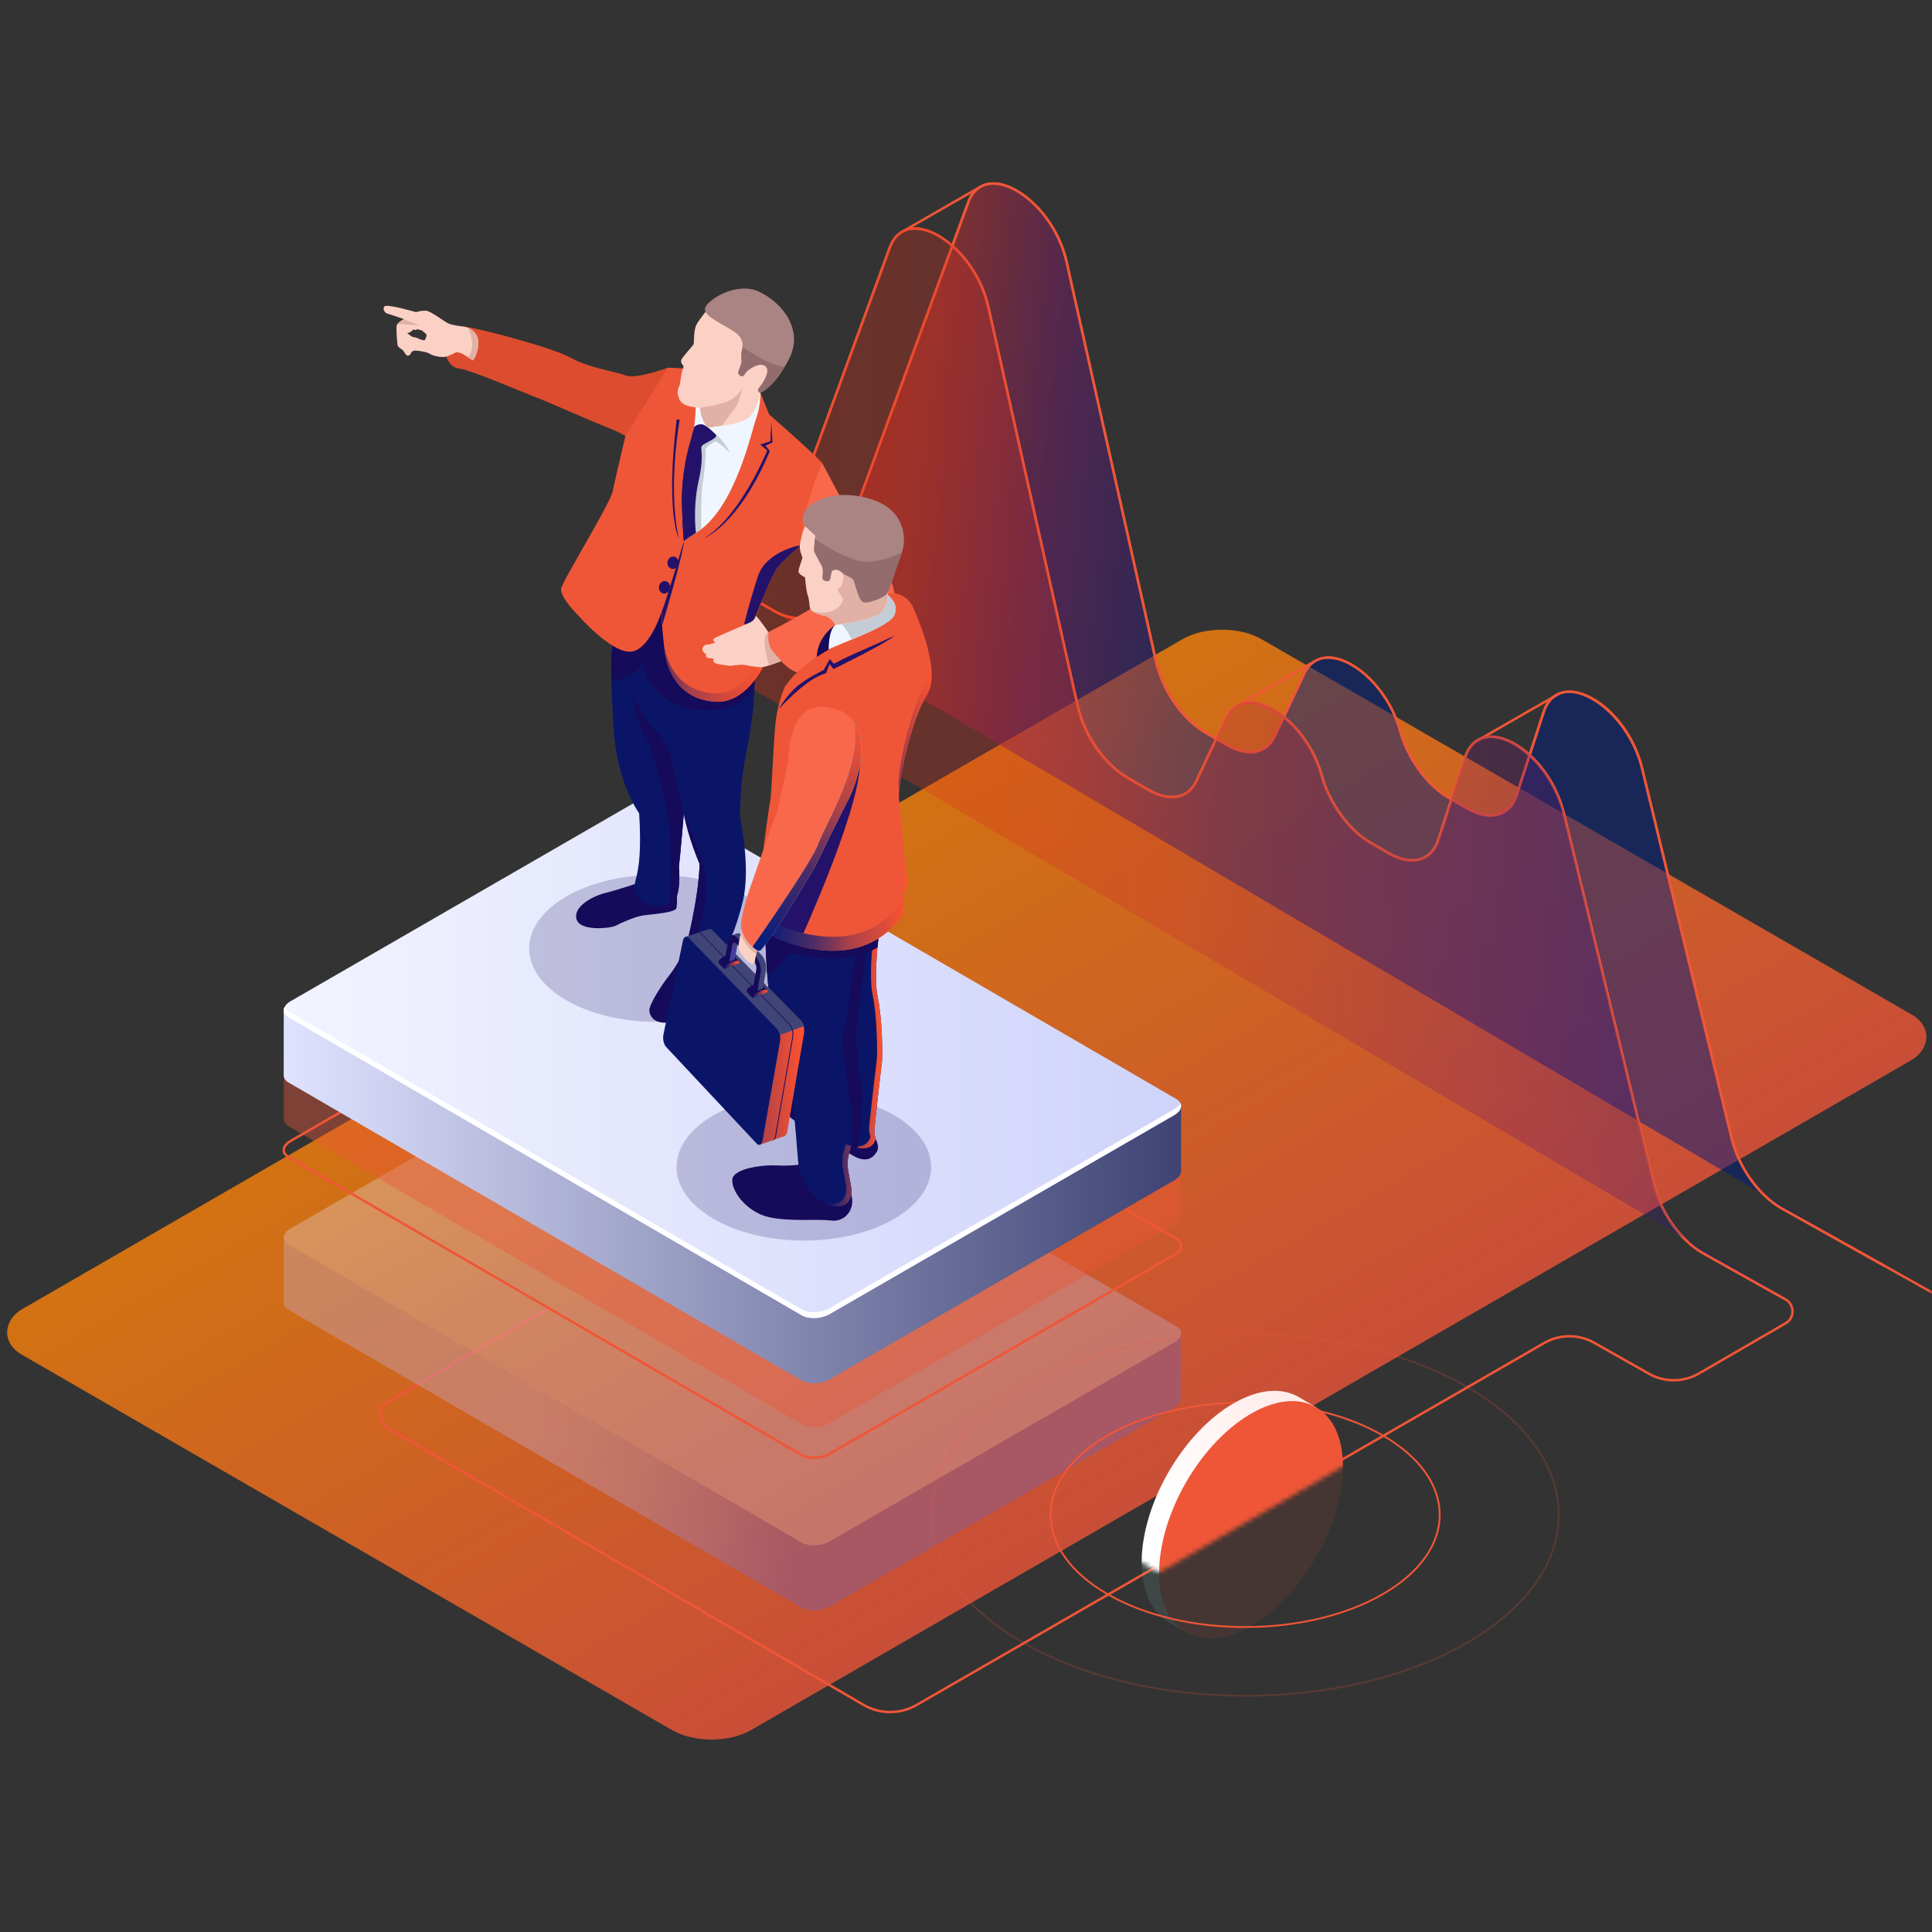 <?xml version="1.0" encoding="UTF-8"?> <svg xmlns="http://www.w3.org/2000/svg" width="424" height="424" viewBox="0 0 424 424" fill="none"><rect x="0" y="0" width="424" height="424" fill="#333333" stroke="none"/><mask id="mask0_26_3403" style="mask-type:alpha" maskUnits="userSpaceOnUse" x="0" y="0" width="424" height="424"><rect width="424" height="424" fill="white"></rect></mask><g mask="url(#mask0_26_3403)"><rect opacity="0.8" width="184.736" height="314.106" rx="10" transform="matrix(0.866 0.5 -0.866 0.5 268.182 135.27)" fill="url(#paint0_linear_26_3403)"></rect><path opacity="0.5" d="M153.788 124.782L169.888 134.077C174.723 136.869 179.031 135.824 180.624 131.472L212.46 44.479C216.096 34.543 230.955 43.526 234.097 57.559L253.698 145.11C255.131 151.509 259.566 157.89 264.599 160.797L269.28 163.5C273.83 166.127 277.941 165.369 279.733 161.573L286.218 147.831C290.238 139.312 303.636 147.347 307.29 160.468C308.975 166.52 313.197 172.312 317.908 175.032L321.998 177.394C326.957 180.257 331.344 179.079 332.839 174.482L338.748 156.319C342.083 146.067 356.986 154.603 360.405 168.723L380.022 249.772C381.564 256.143 386.02 262.394 391.009 265.187L413.66 277.868L153.788 124.782Z" fill="url(#paint1_linear_26_3403)"></path><path d="M413.531 278.103L390.879 265.421C385.797 262.576 381.329 256.312 379.761 249.834L360.142 168.785C357.824 159.203 350.119 152.291 344.653 152.081C344.563 152.077 344.473 152.075 344.384 152.075C341.784 152.075 339.929 153.565 339.006 156.4L333.098 174.563C332.414 176.665 331.126 178.132 329.372 178.805C327.256 179.618 324.589 179.199 321.864 177.627L317.775 175.266C313.039 172.532 308.721 166.614 307.03 160.539C304.448 151.264 297.272 145.048 292.105 144.61C289.548 144.378 287.597 145.544 286.464 147.944L279.978 161.688C279.183 163.374 277.912 164.53 276.304 165.033C274.253 165.677 271.708 165.212 269.145 163.733L264.464 161.03C259.326 158.063 254.893 151.688 253.434 145.168L233.833 57.618C231.683 48.014 224.001 40.917 218.454 40.554C215.724 40.373 213.741 41.764 212.713 44.571L180.877 131.564C180.154 133.538 178.871 134.907 177.161 135.529C175.059 136.292 172.429 135.858 169.751 134.312L153.652 125.016L153.922 124.548L170.021 133.844C172.558 135.31 175.028 135.727 176.975 135.021C178.53 134.457 179.702 133.198 180.368 131.381L212.205 44.387C213.306 41.375 215.565 39.822 218.486 40.016C224.226 40.391 232.156 47.664 234.358 57.501L253.961 145.053C255.368 151.334 259.797 157.714 264.734 160.563L269.415 163.266C271.848 164.672 274.24 165.114 276.143 164.52C277.603 164.064 278.76 163.005 279.488 161.461L285.973 147.717C287.194 145.133 289.407 143.844 292.148 144.075C297.497 144.529 304.905 150.898 307.549 160.397C309.205 166.343 313.422 172.131 318.043 174.798L322.133 177.16C324.712 178.65 327.216 179.057 329.177 178.302C330.773 177.689 331.95 176.34 332.582 174.398L338.491 156.235C339.513 153.094 341.678 151.439 344.673 151.542C350.45 151.765 358.254 158.697 360.665 168.661L380.283 249.71C381.819 256.05 386.181 262.176 391.14 264.953L413.791 277.634L413.531 278.103Z" fill="#EF5637"></path><path d="M391.377 285.203L373.691 275.3C368.609 272.457 364.141 266.193 362.572 259.713L342.955 178.664C340.636 169.082 332.932 162.17 327.466 161.96C324.753 161.868 322.772 163.348 321.817 166.28L315.908 184.443C315.224 186.545 313.936 188.013 312.182 188.685C310.065 189.497 307.397 189.079 304.675 187.505L300.585 185.144C295.851 182.41 291.532 176.492 289.842 170.418C287.26 161.143 280.083 154.928 274.917 154.488C272.354 154.276 270.408 155.424 269.275 157.823L262.79 171.566C261.995 173.252 260.724 174.408 259.118 174.911C257.062 175.552 254.521 175.089 251.958 173.611L247.276 170.907C242.14 167.941 237.706 161.567 236.247 155.045L216.644 67.493C214.494 57.89 206.813 50.793 201.264 50.431C198.541 50.257 196.552 51.642 195.524 54.447L163.687 141.44C162.965 143.412 161.681 144.783 159.971 145.405C157.875 146.166 155.242 145.735 152.562 144.189L136.462 134.893L136.732 134.425L152.832 143.721C155.37 145.186 157.84 145.601 159.786 144.897C161.341 144.333 162.513 143.073 163.178 141.256L195.015 54.264C196.118 51.252 198.347 49.706 201.297 49.892C207.037 50.267 214.967 57.54 217.169 67.377L236.772 154.929C238.178 161.211 242.608 167.591 247.544 170.439L252.225 173.143C254.658 174.548 257.047 174.993 258.954 174.396C260.414 173.94 261.571 172.881 262.299 171.336L268.784 157.594C270.005 155.008 272.21 153.716 274.959 153.951C280.307 154.405 287.717 160.775 290.361 170.274C292.017 176.219 296.234 182.007 300.855 184.674L304.945 187.036C307.523 188.526 310.027 188.936 311.988 188.179C313.586 187.566 314.763 186.217 315.395 184.275L321.304 166.112C322.292 163.072 324.381 161.413 327.202 161.413C327.297 161.413 327.391 161.414 327.486 161.419C333.263 161.64 341.067 168.572 343.479 178.537L363.096 259.586C364.631 265.927 368.994 272.053 373.952 274.829L391.639 284.731L391.377 285.203Z" fill="#EF5637"></path><path d="M198.039 51.148L197.77 50.68L215.099 40.716L215.37 41.186L198.039 51.148Z" fill="#EF5637"></path><path d="M288.432 144.854L270.898 154.965L271.169 155.434L288.702 145.322L288.432 144.854Z" fill="#EF5637"></path><path d="M324.008 162.961L323.739 162.493L342.016 152.006L342.283 152.474L324.008 162.961Z" fill="#EF5637"></path><path d="M427.398 285.855L390.88 265.421C385.798 262.576 381.331 256.312 379.762 249.834L360.144 168.785C357.825 159.203 350.12 152.291 344.654 152.081C344.564 152.077 344.474 152.075 344.386 152.075C341.785 152.075 339.93 153.565 339.008 156.4L333.099 174.563C332.415 176.665 331.127 178.132 329.373 178.805C327.257 179.618 324.59 179.199 321.865 177.627L317.776 175.266C313.04 172.532 308.722 166.614 307.031 160.539C304.449 151.264 297.273 145.048 292.106 144.61C289.55 144.378 287.598 145.546 286.465 147.944L279.979 161.688C279.185 163.374 277.913 164.53 276.305 165.033C274.254 165.677 271.709 165.212 269.146 163.733L264.465 161.03C259.327 158.063 254.895 151.689 253.435 145.168L233.833 57.618C231.683 48.014 224.001 40.917 218.454 40.554C215.732 40.373 213.741 41.765 212.713 44.571L180.877 131.564C180.154 133.538 178.871 134.907 177.161 135.529C175.059 136.292 172.429 135.858 169.751 134.312L153.652 125.016L153.922 124.548L170.021 133.844C172.558 135.31 175.028 135.727 176.975 135.021C178.53 134.457 179.702 133.198 180.368 131.381L212.205 44.387C213.306 41.375 215.565 39.822 218.486 40.016C224.226 40.391 232.156 47.664 234.358 57.501L253.961 145.053C255.368 151.334 259.797 157.714 264.734 160.563L269.415 163.266C271.848 164.672 274.24 165.114 276.143 164.52C277.603 164.064 278.76 163.005 279.488 161.461L285.973 147.717C287.194 145.133 289.407 143.844 292.148 144.075C297.497 144.529 304.905 150.898 307.549 160.397C309.205 166.343 313.422 172.131 318.043 174.798L322.133 177.16C324.712 178.65 327.216 179.057 329.177 178.302C330.773 177.689 331.95 176.34 332.582 174.398L338.491 156.235C339.513 153.094 341.678 151.439 344.673 151.542C350.45 151.765 358.254 158.697 360.665 168.661L380.283 249.71C381.819 256.051 386.181 262.176 391.14 264.953L427.658 285.386L427.398 285.855Z" fill="#EF5637"></path><path d="M195.354 376C193.288 376 191.222 375.463 189.38 374.392L84.946 313.621C83.839 312.976 83.176 311.824 83.175 310.543C83.175 309.261 83.835 308.11 84.943 307.464L120.275 286.846L120.547 287.312L85.215 307.93C84.276 308.478 83.715 309.454 83.715 310.543C83.716 311.629 84.277 312.607 85.218 313.154L189.652 373.926C193.158 375.965 197.516 375.97 201.026 373.942L338.787 294.491C342.234 292.504 346.525 292.486 349.986 294.443L362.03 301.254C365.334 303.124 369.424 303.102 372.71 301.198L391.751 290.168C392.616 289.666 393.128 288.771 393.121 287.771C393.113 286.771 392.588 285.88 391.715 285.391L373.689 275.299C368.607 272.456 364.14 266.192 362.571 259.712L342.954 178.663C340.634 169.081 332.93 162.169 327.465 161.959C324.751 161.867 322.771 163.347 321.815 166.279L315.907 184.442C315.223 186.544 313.934 188.012 312.181 188.684C310.064 189.496 307.396 189.078 304.673 187.504L300.584 185.143C295.849 182.409 291.53 176.491 289.84 170.417C287.258 161.142 280.082 154.927 274.915 154.487C272.353 154.275 270.407 155.423 269.274 157.822L262.788 171.565C261.994 173.251 260.722 174.407 259.117 174.91C257.061 175.551 254.52 175.088 251.956 173.61L247.275 170.906C242.138 167.94 237.705 161.566 236.245 155.044L216.642 67.493C214.492 57.889 206.812 50.792 201.263 50.43C198.539 50.255 196.55 51.641 195.522 54.447L163.686 141.439C162.964 143.412 161.68 144.782 159.97 145.404C157.874 146.165 155.24 145.734 152.56 144.188L136.461 134.892L136.731 134.424L152.83 143.72C155.368 145.185 157.838 145.6 159.784 144.896C161.339 144.332 162.511 143.072 163.177 141.255L195.014 54.263C196.117 51.251 198.345 49.705 201.295 49.891C207.035 50.266 214.965 57.539 217.167 67.376L236.77 154.928C238.177 161.21 242.606 167.59 247.543 170.438L252.224 173.142C254.657 174.547 257.046 174.992 258.953 174.395C260.412 173.939 261.569 172.88 262.297 171.335L268.783 157.593C270.003 155.007 272.209 153.715 274.958 153.95C280.306 154.404 287.715 160.774 290.359 170.273C292.016 176.219 296.232 182.006 300.854 184.673L304.943 187.035C307.521 188.525 310.026 188.935 311.987 188.178C313.585 187.565 314.761 186.216 315.393 184.274L321.302 166.111C322.291 163.071 324.38 161.412 327.2 161.412C327.295 161.412 327.39 161.413 327.484 161.418C333.261 161.639 341.065 168.571 343.478 178.536L363.094 259.585C364.63 265.926 368.993 272.052 373.951 274.828L391.977 284.919C393.021 285.504 393.651 286.569 393.659 287.765C393.668 288.963 393.056 290.035 392.018 290.635L372.977 301.665C369.53 303.663 365.231 303.686 361.761 301.724L349.717 294.913C346.422 293.047 342.336 293.065 339.055 294.958L201.294 374.409C199.464 375.469 197.409 376 195.354 376Z" fill="#EF5637"></path><path opacity="0.3" d="M136.601 134.412L152.7 143.707C157.536 146.5 161.843 145.454 163.437 141.101L195.272 54.109C198.908 44.173 213.768 53.156 216.909 67.188L236.511 154.74C237.944 161.139 242.378 167.52 247.411 170.427L252.092 173.13C256.642 175.756 260.754 174.999 262.545 171.203L269.031 157.46C273.051 148.941 286.449 156.977 290.102 170.098C291.788 176.15 296.01 181.942 300.721 184.661L304.81 187.022C309.77 189.886 314.157 188.708 315.652 184.111L321.561 165.947C324.896 155.695 339.799 164.232 343.217 178.352L362.835 259.401C364.376 265.771 368.832 272.023 373.822 274.815L396.473 287.497L136.601 134.412Z" fill="url(#paint2_linear_26_3403)"></path><g opacity="0.3"><path d="M175.733 343.253L65.947 279.494C64.429 278.617 64.62 277.086 66.373 276.074L139.836 233.66C141.588 232.649 144.24 232.538 145.758 233.415L255.545 297.174C257.063 298.05 256.872 299.581 255.119 300.593L181.656 343.007C179.903 344.02 177.252 344.129 175.733 343.253Z" fill="url(#paint3_linear_26_3403)"></path><path d="M259.211 292.78L233.409 291.099L145.536 239.99C143.973 239.087 141.241 239.201 139.436 240.243L82.628 273.041L62.273 271.714V285.917L62.291 285.918C62.29 286.493 62.619 287.043 63.328 287.452L175.951 352.849C177.514 353.753 180.246 353.639 182.052 352.597L257.721 308.909C258.68 308.357 259.169 307.654 259.199 306.98L259.212 306.982V292.78H259.211Z" fill="url(#paint4_linear_26_3403)"></path><path d="M175.951 338.534L63.328 273.137C61.765 272.235 61.961 270.658 63.767 269.615L139.436 225.927C141.242 224.885 143.973 224.772 145.537 225.675L258.159 291.072C259.723 291.975 259.526 293.551 257.721 294.594L182.051 338.282C180.245 339.323 177.514 339.436 175.951 338.534Z" fill="url(#paint5_linear_26_3403)"></path></g><path d="M178.595 320.201C177.552 320.201 176.554 319.99 175.811 319.561V319.56L63.188 254.164C62.42 253.721 61.998 253.094 61.998 252.401C61.998 251.584 62.592 250.773 63.627 250.175L139.296 206.487C141.174 205.405 144.032 205.291 145.665 206.233L258.288 271.631C259.056 272.074 259.479 272.701 259.479 273.394C259.479 274.211 258.885 275.022 257.85 275.62L182.18 319.308C181.157 319.899 179.843 320.201 178.595 320.201ZM176.081 319.094C177.567 319.951 180.183 319.839 181.91 318.84L257.58 275.152C258.444 274.654 258.939 274.014 258.939 273.395C258.939 272.901 258.612 272.442 258.018 272.1L145.395 206.701C143.911 205.844 141.294 205.956 139.566 206.956L63.896 250.644C63.032 251.142 62.538 251.783 62.538 252.401C62.538 252.895 62.864 253.354 63.458 253.696L176.081 319.094Z" fill="#EF5637"></path><path d="M175.728 302.51L65.941 238.751C64.423 237.874 64.614 236.343 66.367 235.331L139.83 192.917C141.582 191.905 144.234 191.796 145.753 192.671L255.539 256.43C257.057 257.307 256.867 258.838 255.113 259.85L181.65 302.264C179.897 303.276 177.246 303.385 175.728 302.51Z" fill="url(#paint6_linear_26_3403)"></path><path opacity="0.4" d="M259.205 252.487L233.404 250.806L145.53 199.697C143.967 198.794 141.235 198.908 139.43 199.95L82.622 232.748L62.267 231.421V245.623L62.285 245.624C62.284 246.198 62.613 246.749 63.323 247.158L175.945 312.555C177.509 313.459 180.24 313.344 182.046 312.303L257.716 268.615C258.674 268.062 259.163 267.36 259.193 266.686L259.206 266.687V252.487H259.205Z" fill="#EF5637"></path><path d="M259.205 242.898L233.404 241.217L145.53 190.109C143.967 189.205 141.235 189.319 139.43 190.361L82.622 223.159L62.267 221.832V236.035L62.285 236.036C62.284 236.611 62.613 237.161 63.323 237.571L175.945 302.968C177.509 303.871 180.24 303.757 182.046 302.715L257.716 259.028C258.674 258.475 259.163 257.772 259.193 257.099L259.206 257.1V242.898H259.205Z" fill="url(#paint7_linear_26_3403)"></path><path d="M175.945 288.653L63.322 223.256C61.759 222.352 61.955 220.777 63.761 219.734L139.43 176.046C141.236 175.003 143.968 174.89 145.531 175.793L258.154 241.191C259.717 242.094 259.521 243.67 257.715 244.713L182.045 288.4C180.239 289.442 177.508 289.555 175.945 288.653Z" fill="url(#paint8_linear_26_3403)"></path><path d="M257.713 243.421L182.043 287.109C180.238 288.152 177.508 288.265 175.943 287.362L63.32 221.964C62.874 221.706 62.587 221.391 62.424 221.051C62.053 221.851 62.336 222.685 63.32 223.254L175.943 288.651C177.506 289.555 180.238 289.44 182.043 288.399L257.713 244.711C259.003 243.967 259.455 242.952 259.048 242.103C258.828 242.574 258.382 243.035 257.713 243.421Z" fill="white"></path><path opacity="0.2" d="M144.072 224.263C159.501 224.263 172.008 217.042 172.008 208.134C172.008 199.226 159.501 192.004 144.072 192.004C128.643 192.004 116.135 199.226 116.135 208.134C116.135 217.042 128.643 224.263 144.072 224.263Z" fill="#160A5B"></path><path d="M159.29 206.371L159.388 206.839L159.513 206.527C159.513 206.527 160.19 208.957 159.656 210.174C159.12 211.392 158.323 212.902 157.178 214.614C156.029 216.331 154.193 219.913 153.707 220.602C153.219 221.295 150.373 223.984 146.784 224.4C143.193 224.817 142.271 222.513 142.565 221.267C142.858 220.022 144.772 216.743 146.853 214.08C148.926 211.427 150.496 208.021 150.496 208.021L159.29 206.371Z" fill="#160A5B"></path><path d="M148.554 195.77C148.554 195.77 148.68 198.259 148.449 199.286C148.219 200.314 143.029 200.637 141.183 200.899C139.336 201.162 136.115 202.617 135.107 203.163C134.098 203.71 127.332 204.501 126.53 201.748C125.732 199.005 129.946 196.712 132.793 195.99C135.638 195.269 140.281 193.708 140.281 193.708L148.554 195.77Z" fill="#160A5B"></path><path d="M165.601 148.149C165.601 148.149 165.903 154.706 164.01 163.851C162.091 173.115 162.45 179.672 162.45 179.672C162.45 179.672 164.827 190.403 163.013 197.816C161.18 205.305 159.546 207.421 159.546 207.421C159.546 207.421 155.693 213.2 150.491 208.018C150.491 208.018 153.28 197.709 153.54 189.607C153.54 189.607 150.974 183.711 150.067 178.491C150.067 178.491 149.407 186.804 148.996 190.191C148.996 190.191 149.467 195.194 148.266 197.226C147.062 199.265 141.559 199.856 139.804 196.316C138.056 192.794 141.26 194.516 140.274 178.491C140.274 178.491 135.299 171.756 134.619 159.531C133.952 147.511 134.039 142.806 134.678 140.502C135.315 138.205 146.03 129.995 146.03 129.995L152.137 138.131L165.601 148.149Z" fill="#0B1568"></path><path d="M141.516 161.592C139.736 159.302 138.739 152.174 138.739 152.174C138.739 152.174 141.51 158.16 143.504 159.913C145.502 161.67 147.231 165.195 147.601 167.504C147.973 169.821 150.068 178.492 150.068 178.492C150.068 178.492 149.408 186.805 148.996 190.192C148.996 190.192 149.468 195.195 148.267 197.228C148.024 197.639 147.601 197.987 147.075 198.258C147.077 198.161 147.32 187.102 146.987 182.463C146.656 177.833 143.303 163.89 141.516 161.592Z" fill="#160A5B"></path><path d="M180.452 101.634C180.452 101.634 185.275 110.773 185.757 111.484C186.239 112.196 195.219 123.544 196.324 130.19C196.324 130.19 197.082 132.778 194.198 135.081C191.305 137.391 176.512 147.562 175.577 147.711C174.641 147.861 169.082 145.018 168.713 138.673C168.713 138.673 180.351 132.875 182.817 129.995C182.817 129.995 178.02 121.976 175.733 119.632C175.161 119.047 174.807 117.976 174.595 116.703C173.737 111.527 175.551 106.37 179.149 102.892L180.452 101.634Z" fill="#F9684B"></path><path d="M146.572 80.692C146.572 80.692 139.695 83.281 137.341 82.393C134.992 81.507 129.222 80.759 125.285 78.519C121.362 76.285 104.241 71.808 101.701 71.652C101.701 71.652 101.654 71.753 102.072 71.931C102.489 72.11 104.252 72.267 104.677 74.285C105.105 76.308 103.982 78.745 103.688 78.914C103.392 79.084 103.245 78.361 101.614 77.593C99.985 76.826 98.968 76.872 98.968 76.872L98.319 77.673L97.921 78.26C97.921 78.26 98.662 80.727 100.872 80.896C103.082 81.066 117.217 87.115 118.112 87.39C119.007 87.664 130.985 92.957 133.239 93.786C135.496 94.617 137.258 95.682 137.258 95.682C137.258 95.682 144.298 90.878 144.524 90.878C144.748 90.878 146.572 80.692 146.572 80.692Z" fill="#DD4C2F"></path><path d="M84.855 68.764C85.141 68.831 88.665 70.034 88.665 70.034C88.665 70.034 87.217 70.77 87.057 71.419C86.898 72.067 87.178 75.724 87.304 75.949C87.429 76.174 88.146 76.67 88.364 76.805C88.582 76.94 89.094 78.203 89.613 78.045C90.132 77.887 90.312 77.233 90.312 77.233C90.312 77.233 90.72 77.03 90.846 76.951C90.972 76.873 93.529 77.109 94.359 77.662C95.188 78.214 97.123 78.508 97.923 78.26C98.724 78.013 99.914 77.424 100.174 77.279C100.174 77.279 101.052 77.414 101.535 77.673C102.018 77.933 103.554 78.994 103.786 79.085C104.017 79.177 107.376 72.84 101.703 71.654C101.703 71.654 99.343 71.442 98.336 70.95C97.33 70.459 94.519 68.231 93.456 68.186C92.394 68.142 91.296 68.498 91.296 68.498C91.296 68.498 84.942 66.653 84.387 67.231C83.831 67.807 84.57 68.697 84.855 68.764ZM89.348 73.075C90.106 73.097 90.678 72.288 90.678 72.288C91.166 72.616 91.673 72.212 91.673 72.212C91.668 72.33 92.546 72.497 92.546 72.497C92.546 72.497 92.935 72.833 93.423 73.203C93.911 73.573 93.206 74.667 93.206 74.667C92.72 74.709 92.161 74.465 91.692 74.238C91.225 74.011 90.799 74.036 90.478 73.909C90.157 73.783 89.348 73.075 89.348 73.075Z" fill="#FCD1C5"></path><path d="M134.679 140.502C135.316 138.205 146.031 129.995 146.031 129.995L149.055 134.025L151.731 144.67L165.62 149.245C165.619 149.258 165.02 156.664 153.674 155.806C142.332 154.946 140.996 145.616 140.996 145.616C140.996 145.616 139.748 148.667 134.189 149.465C134.078 144.544 134.261 142.01 134.679 140.502Z" fill="#160A5B"></path><path d="M166.88 86.199L168.805 90.969C168.805 90.969 177.828 98.786 180.454 101.632C180.454 101.632 176.31 110.334 175.735 119.632C175.735 119.632 171.708 123.133 170.498 124.751C169.286 126.373 166.276 133.928 165.312 136.432C164.344 138.945 167.334 146.576 167.334 146.576C167.334 146.576 163.571 154.265 157.267 154.013C150.965 153.761 146.648 149.664 145.814 142.435C144.988 135.279 145.215 134.248 145.215 134.248C145.215 134.248 142.444 143.03 138.184 143.03C133.923 143.03 127.22 135.401 127.22 135.401C127.22 135.401 122.73 131.068 123.17 129.119C123.608 127.175 133.879 110.584 134.437 107.888C134.993 105.204 137.26 95.681 137.26 95.681L146.575 80.691L152.247 80.963L166.88 86.199Z" fill="#EF5637"></path><path d="M156.98 152.168C150.958 151.927 146.788 148.142 145.706 141.501C145.739 141.804 145.772 142.105 145.811 142.434C146.646 149.664 150.961 153.761 157.263 154.013C163.568 154.265 167.331 146.576 167.331 146.576C167.331 146.576 167.113 146.015 166.815 145.159C165.941 146.727 162.403 152.385 156.98 152.168Z" fill="url(#paint9_linear_26_3403)"></path><path d="M166.879 86.2C166.879 86.2 166.983 89.04 165.937 91.868C164.886 94.709 161.536 110.94 153.29 116.58L150.103 118.698L150.019 108.207C150.019 108.207 150.024 101.827 151.396 97.816C152.761 93.83 152.666 88.993 152.666 88.993C152.666 88.993 154.948 88.35 154.952 88.396C154.956 88.444 166.879 86.2 166.879 86.2Z" fill="#F0F6FF"></path><path d="M156.931 93.599C156.931 93.599 155.481 94.206 154.843 93.236C154.205 92.267 153.541 90.315 153.701 89.42C153.701 89.42 149.835 89.615 149.054 87.551C148.275 85.493 149.102 84.956 149.22 84.318C149.339 83.68 149.438 82.009 149.943 80.795L149.995 80.274C149.995 80.274 149.207 79.594 149.559 78.883C149.911 78.171 151.984 75.962 152.195 75.59C152.405 75.219 152.111 72.493 152.908 71.14C153.704 69.789 155.245 67.919 155.245 67.919C155.245 67.919 163.24 61.601 169.737 67.919C176.297 74.298 166.88 86.201 166.88 86.201C166.88 86.201 166.178 90.091 164.315 91.645C162.446 93.201 156.931 93.599 156.931 93.599Z" fill="#FCD1C5"></path><path d="M162.693 77.723C162.684 77.485 162.709 77.248 162.782 77.024C163.01 76.32 163.383 74.42 161.399 72.985C158.926 71.195 154.597 69.588 154.709 67.808C154.821 66.031 161.518 61.656 166.55 63.995C171.6 66.343 176.46 72.314 173.2 78.701C169.908 85.15 166.877 86.201 166.877 86.201C166.877 86.201 165.839 85.984 166.743 84.905C167.647 83.828 169.266 81.118 167.855 80.268C166.446 79.418 164.066 81.254 163.754 81.662C163.635 81.82 163.512 82.019 163.407 82.203C163.233 82.51 162.86 82.631 162.539 82.48L162.419 82.424C162.097 82.272 161.938 81.898 162.054 81.563L162.63 79.897C162.715 79.649 162.754 79.385 162.745 79.121L162.693 77.723Z" fill="#AA8383"></path><path d="M157.164 95.45C157.164 95.45 159.027 96.795 160.154 99.377C160.154 99.377 158.15 97.283 157.024 96.865C157.024 96.865 154.863 97.91 154.871 98.608C154.879 99.307 154.723 103.51 154.236 105.784C153.748 108.065 153.896 116.136 153.896 116.136L152.51 117.095L151.812 113.537L151.995 106.014L153.209 99.235C153.209 99.235 153.421 96.689 153.521 96.55C153.623 96.412 157.164 95.45 157.164 95.45Z" fill="#C4CCD6"></path><path d="M157.163 95.45C157.163 95.45 155.033 93.16 153.971 93.114C152.91 93.068 152.346 93.654 152.326 93.787C152.307 93.919 151.341 97.509 151.341 97.509C151.341 97.509 149.402 103.818 149.664 111.247C149.929 118.757 150.101 118.697 150.101 118.697L152.737 116.946C152.737 116.946 151.967 111.58 153.344 105.416C154.709 99.308 153.44 98.399 154.113 97.771C154.785 97.144 157.501 96.192 157.163 95.45Z" fill="#24126A"></path><path d="M170.498 124.752C169.285 126.374 166.341 133.918 165.377 136.422C165.221 136.828 165.102 137.378 165.122 137.997C164.871 138.172 164.715 138.28 164.715 138.28L163.328 136.877C163.328 136.877 164.464 132.241 166.303 126.545C168.127 120.895 175.733 119.634 175.733 119.634C175.733 119.634 171.707 123.134 170.498 124.752Z" fill="#24126A"></path><path d="M168.719 138.871C168.719 138.871 166.435 135.474 165.728 135.032C165.728 135.032 165.909 135.989 164.662 136.58C163.414 137.171 156.861 139.871 156.638 140.186C156.414 140.501 156.664 140.891 157.086 140.984C157.086 140.984 155.724 141.479 155.163 141.466C154.602 141.454 153.862 142.211 154.243 142.855C154.625 143.501 154.94 143.451 154.94 143.451C154.94 143.451 154.784 144.172 155.196 144.333C155.607 144.495 156.593 144.52 156.593 144.52C156.593 144.52 156.402 145.242 156.957 145.528C157.512 145.814 160.203 146.127 160.203 146.127C160.203 146.127 162.299 145.89 162.898 145.878C163.496 145.865 166.242 146.576 167.402 146.402C168.56 146.227 172.362 144.782 172.743 144.54C173.124 144.296 168.719 138.871 168.719 138.871Z" fill="#FCD1C5"></path><path d="M169.259 92.526L169.084 96.83L166.824 97.561L168.381 98.852C168.381 98.852 162.452 113.431 154.529 118.11C154.529 118.11 162.116 115.289 168.963 98.98C168.963 98.98 168.194 98.072 167.962 97.816L169.532 97.096L169.259 92.526Z" fill="#24126A"></path><path d="M149.178 92.076C149.178 92.076 146.474 106.804 148.956 118.11C148.956 118.11 146.02 112.648 148.494 92.076H149.178Z" fill="#24126A"></path><path d="M87.215 71.115C87.631 70.56 88.665 70.034 88.665 70.034C88.665 70.034 91.541 71.228 92.032 71.463C92.032 71.463 89.046 71.147 87.215 71.115Z" fill="#E2B1A6"></path><path d="M103.784 79.085C103.665 79.039 103.204 78.737 102.717 78.42C104.735 75.771 102.701 71.961 102.693 71.947C106.951 73.632 104.001 79.169 103.784 79.085Z" fill="#E2B1A6"></path><path d="M172.742 144.539C172.459 144.719 170.294 145.56 168.722 146.054C168.722 146.052 167.612 141.808 167.814 140.392C168.014 138.979 168.565 138.646 168.565 138.646C168.659 138.784 168.719 138.872 168.719 138.872C168.719 138.872 173.122 144.297 172.742 144.539Z" fill="#E2B1A6"></path><path d="M168.717 138.674C168.717 138.674 168.085 141.114 169.687 143.012C171.294 144.913 171.474 145.157 171.474 145.157H173.269C173.269 145.157 174.126 142.156 173.983 142.082C173.841 142.007 168.717 138.674 168.717 138.674Z" fill="#F9684B"></path><path d="M151.654 96.345C151.654 96.345 150.072 106.474 150.481 110.227C150.89 114.002 150.789 118.109 150.789 118.109L150.258 118.593L150.103 118.696C150.103 118.696 149.931 118.756 149.666 111.246C149.403 103.817 151.343 97.508 151.343 97.508C151.343 97.508 151.481 96.993 151.654 96.345Z" fill="#24126A"></path><path d="M152.122 209.324C151.596 209 151.053 208.577 150.493 208.02C150.493 208.02 153.283 197.71 153.542 189.608C153.542 189.608 150.978 183.712 150.07 178.492C150.318 179.525 153.28 185.144 154.662 190.935C156.053 196.772 152.122 209.324 152.122 209.324Z" fill="#160A5B"></path><path d="M163.045 84.604C163.046 84.594 163.05 84.579 163.05 84.579C163.05 84.579 163.048 84.589 163.045 84.604Z" fill="#E2B1A6"></path><path d="M163.044 84.603C163 84.849 162.356 88.377 160.984 90.038C159.557 91.764 158.46 93.432 158.46 93.432C157.555 93.552 156.925 93.598 156.925 93.598C156.925 93.598 155.475 94.205 154.837 93.235C154.199 92.266 153.536 90.314 153.695 89.419C153.695 89.419 158.906 88.867 160.875 87.458C162.699 86.152 163.009 84.791 163.044 84.603Z" fill="#E2B1A6"></path><path d="M165.9 135.068C165.9 135.068 165.624 135.713 165.572 135.763C165.52 135.814 165.436 135.268 165.436 135.268C165.436 135.268 165.666 134.742 165.68 134.742L165.9 135.068Z" fill="#1B2B3A"></path><path d="M150.101 118.698C150.101 118.698 146.448 131.187 145.212 134.248L145.3 137.299C145.3 137.299 149.976 121.689 150.101 118.698Z" fill="#24126A"></path><path d="M146.533 123.125C146.325 123.852 146.682 124.608 147.329 124.814C147.976 125.019 148.668 124.596 148.875 123.868C149.081 123.141 148.723 122.385 148.077 122.181C147.431 121.976 146.739 122.398 146.533 123.125Z" fill="#24126A"></path><path d="M144.664 128.519C144.454 129.251 144.812 130.014 145.46 130.221C146.11 130.429 146.805 130.001 147.014 129.269C147.222 128.536 146.864 127.775 146.216 127.568C145.569 127.362 144.873 127.787 144.664 128.519Z" fill="#24126A"></path><path d="M162.634 79.896C162.72 79.648 162.759 79.384 162.75 79.12L162.697 77.723C162.687 77.485 162.713 77.248 162.786 77.024C162.851 76.822 162.927 76.519 162.957 76.159C162.957 76.159 168.662 80.298 172.235 80.463C169.339 85.346 166.881 86.201 166.881 86.201C166.881 86.201 165.843 85.984 166.747 84.905C167.65 83.828 169.27 81.118 167.859 80.268C166.449 79.419 164.069 81.254 163.758 81.662C163.638 81.82 163.516 82.019 163.411 82.204C163.237 82.51 162.863 82.632 162.542 82.48L162.422 82.424C162.1 82.273 161.941 81.898 162.058 81.563L162.634 79.896Z" fill="#936D6D"></path><path opacity="0.2" d="M176.411 272.256C191.84 272.256 204.347 265.034 204.347 256.126C204.347 247.218 191.84 239.997 176.411 239.997C160.982 239.997 148.474 247.218 148.474 256.126C148.474 265.034 160.982 272.256 176.411 272.256Z" fill="#160A5B"></path><path d="M175.926 255.546C175.926 255.546 173.176 255.937 170.557 255.764C167.939 255.591 160.741 256.288 160.701 259C160.66 261.729 164.053 266.018 168.653 267.095C173.265 268.173 179.367 267.45 182.409 267.862C185.453 268.273 187.783 265.331 186.823 262.172C185.866 259.037 175.926 255.546 175.926 255.546Z" fill="#160A5B"></path><path d="M192.191 249.95C192.191 249.95 193.064 251.687 192.5 252.636C191.933 253.586 190.436 255.942 186.356 253.079C182.303 250.235 174.401 245.953 174.401 245.953C174.401 245.953 169.926 242.936 170.418 239.982C170.906 237.05 175.169 237.936 175.169 237.936L192.191 249.95Z" fill="#160A5B"></path><path d="M167.955 204.962C167.955 204.962 168.216 224.366 171.456 232.069C174.758 239.919 174.757 253.714 175.366 256.418C175.978 259.139 178.211 263.198 182.139 264.429C186.078 265.663 186.944 262.966 186.874 261.283C186.805 259.607 185.903 256.814 186.026 255.019C186.15 253.231 186.623 252.438 186.747 251.625C186.747 251.625 191.216 253.475 192.187 249.949C192.187 249.949 191.897 248.863 191.877 248.321C191.858 247.78 193.303 234.837 193.534 233.277C193.764 231.723 193.578 223.175 192.629 218.881C191.691 214.633 192.78 205.917 192.78 205.917L179.986 202.81L167.955 204.962Z" fill="#0B1568"></path><path d="M192.632 218.883C191.694 214.634 192.783 205.919 192.783 205.919L191.663 205.646C191.52 206.853 190.659 214.513 191.515 218.414C192.456 222.702 192.632 231.241 192.399 232.794C192.166 234.351 190.703 247.28 190.722 247.819C190.742 248.361 191.03 249.445 191.03 249.445C190.055 252.967 185.591 251.12 185.591 251.12C185.466 251.933 184.991 252.725 184.866 254.509C184.74 256.302 185.637 259.092 185.704 260.766C185.771 262.447 184.903 265.142 180.967 263.907C180.844 263.869 180.738 263.805 180.618 263.761C181.096 264.027 181.598 264.259 182.139 264.429C186.078 265.664 186.944 262.966 186.874 261.284C186.805 259.608 185.903 256.815 186.026 255.02C186.15 253.233 186.639 252.277 186.763 251.464C186.763 251.464 191.217 253.477 192.189 249.949C192.189 249.949 191.898 248.864 191.878 248.321C191.859 247.78 193.303 234.837 193.535 233.277C193.767 231.725 193.58 223.175 192.632 218.883Z" fill="url(#paint10_linear_26_3403)"></path><path d="M188.839 206.931C188.839 206.931 188.553 209.928 187.119 212.331C187.119 212.331 186.351 222.579 184.906 227.671C184.906 227.671 185.776 238.3 186.58 241.71C187.391 245.149 186.747 251.626 186.747 251.626C186.747 251.626 187.253 251.876 187.997 251.983C188.741 252.089 189.783 239.239 188.812 236.857C187.848 234.488 187.757 224.421 188.42 221.429C189.079 218.458 189.597 209.827 190.277 208.364C190.955 206.907 189.75 205.977 189.75 205.977L188.839 206.931Z" fill="#160A5B"></path><path d="M183.359 137.145C183.359 137.145 179.425 139.504 179.244 144.186L182.058 143.842C182.058 143.842 181.642 138.603 183.359 137.145Z" fill="#160A5B"></path><path d="M179.087 210.176C187.642 211.301 192.573 207.922 192.573 207.922C192.685 206.707 192.783 205.918 192.783 205.918L179.988 202.811L167.955 204.962C167.955 204.962 168.007 208.78 168.348 213.703C170.427 214.143 172.901 209.133 172.901 209.133L178.742 210.098C178.742 210.098 170.555 209.055 179.087 210.176Z" fill="#160A5B"></path><path d="M169.581 205.412C169.581 205.412 187.6 214.969 197.751 201.269C198.04 200.879 198.198 200.383 198.22 199.871L198.364 196.462C198.382 196.029 198.476 195.607 198.641 195.22C198.996 194.386 199.132 193.457 199.033 192.529C198.623 188.671 197.518 178.206 197.294 175.314C197.021 171.792 199.912 158.097 203.452 152.392C206.94 146.772 200.153 132.825 200.153 132.825C200.153 132.825 198.481 129.571 194.667 130.29C194.667 130.29 198.036 133.103 195.884 135.558C193.716 138.03 187.702 139.612 187.702 139.612C187.702 139.612 176.461 144.241 172.225 150.741C172.225 150.741 170.671 154.184 170.198 158.682C169.719 163.234 169.343 174.255 169.033 175.764C168.72 177.279 167.306 187.712 167.326 188.209C167.348 188.705 169.581 205.412 169.581 205.412Z" fill="#EF5637"></path><path d="M175.089 207.543C175.089 207.543 188.375 178.775 188.694 167.939C189.003 157.402 171.07 187.716 171.07 187.716L169.581 205.411C169.581 205.411 172.985 207.071 175.089 207.543Z" fill="#24126A"></path><path d="M198.557 192.263C198.393 192.646 198.299 193.065 198.281 193.495L198.137 196.879C198.115 197.387 197.958 197.88 197.669 198.266C187.556 211.863 169.605 202.379 169.605 202.379C169.605 202.379 167.998 190.398 167.506 186.53C167.392 187.45 167.321 188.095 167.325 188.207C167.347 188.704 169.578 205.412 169.578 205.412C169.578 205.412 187.597 214.968 197.749 201.268C198.037 200.878 198.196 200.382 198.217 199.87L198.362 196.461C198.38 196.028 198.474 195.606 198.638 195.22C198.994 194.386 199.13 193.456 199.031 192.527C198.988 192.126 198.936 191.638 198.88 191.107C198.812 191.504 198.715 191.895 198.557 192.263Z" fill="url(#paint11_linear_26_3403)"></path><path d="M203.356 149.745C199.828 155.411 196.946 169.007 197.217 172.503C197.242 172.825 197.279 173.252 197.324 173.741C197.691 168.764 200.31 157.452 203.451 152.39C204.429 150.813 204.579 148.56 204.313 146.151C204.242 147.523 203.964 148.768 203.356 149.745Z" fill="url(#paint12_linear_26_3403)"></path><path d="M171.984 171.775C172.572 169.396 172.995 166.991 173.214 164.571C173.596 160.368 175.325 153.507 182.797 155.423C193.386 158.14 187.62 172.823 186.236 175.355C184.843 177.904 179.201 189.466 178.9 190.124C178.616 190.744 169.998 205.052 167.056 208.4C166.787 208.707 166.357 208.713 166.079 208.426C165.079 207.391 162.841 204.941 162.638 203.514C162.377 201.68 164.448 195.331 164.448 195.331C164.448 195.331 169.918 179.532 170.33 178.813C170.638 178.276 171.033 175.636 171.984 171.775Z" fill="#F9684B"></path><path d="M183.514 137.5C183.514 137.5 182.819 135.489 180.875 135.111C178.933 134.734 177.866 134.087 177.727 133.343C177.588 132.601 177.647 131.723 177.26 130.599C176.873 129.479 176.683 126.797 176.695 126.733C176.708 126.67 175.259 126.09 175.24 125.429C175.22 124.769 176.174 122.504 176.105 122.316C176.036 122.128 175.353 120.629 175.549 119.526C175.744 118.426 176.016 116.834 176.716 115.525C177.414 114.221 182.201 106.34 192.643 111.532C203.24 116.802 194.214 125.224 194.836 131.27C194.836 131.27 195.712 132.612 193.763 134.582C191.805 136.565 186.591 136.558 183.514 137.5Z" fill="#FCD1C5"></path><path d="M193.763 134.583C195.711 132.613 194.836 131.271 194.836 131.271C194.749 130.43 194.854 129.542 195.063 128.623L190.718 129.054C190.718 129.054 184.848 122.873 185.059 125.918C185.272 128.988 183.7 129.373 183.7 129.373L184.864 131.139C185.163 131.592 184.927 132.073 184.619 132.515C182.575 135.456 178.277 134.125 178.267 134.125C178.783 134.532 179.657 134.873 180.874 135.111C182.817 135.489 183.513 137.5 183.513 137.5C186.589 136.558 191.803 136.565 193.763 134.583Z" fill="#E2B1A6"></path><path d="M176.502 112.35C176.502 112.35 175.574 114.49 176.716 115.527C177.862 116.566 178.897 117.543 178.897 117.543L178.668 120.347C178.635 120.752 178.72 121.158 178.913 121.515L180.261 124.022C180.522 124.507 180.64 125.058 180.599 125.609L180.516 126.758C180.492 127.096 180.718 127.401 181.042 127.467L181.443 127.549C181.796 127.621 182.137 127.386 182.204 127.024L182.498 125.442C182.498 125.442 183.405 124.232 185.059 125.919L186.6 126.716C187.031 126.938 187.352 127.334 187.484 127.809C187.835 129.079 188.601 131.595 189.285 132.064C190.21 132.697 194.102 131.099 194.669 130.288C195.234 129.479 196.937 123.888 197.927 121.242C198.911 118.615 198.968 111.91 191.056 109.505C183.197 107.12 177.794 110.045 176.502 112.35Z" fill="#AA8383"></path><path d="M194.668 130.29C195.233 129.48 196.936 123.889 197.926 121.243C197.926 121.243 194.649 123.039 190.561 123.294C186.469 123.55 178.835 118.291 178.835 118.291L178.667 120.346C178.634 120.75 178.719 121.157 178.912 121.514L180.26 124.021C180.521 124.505 180.639 125.057 180.598 125.608L180.515 126.757C180.491 127.095 180.717 127.4 181.041 127.466L181.442 127.547C181.795 127.62 182.136 127.385 182.203 127.023L182.497 125.441C182.497 125.441 183.404 124.231 185.058 125.917L187.288 127.071C187.288 127.071 188.361 131.43 189.284 132.063C190.208 132.698 194.101 131.101 194.668 130.29Z" fill="#936D6D"></path><path d="M194.807 130.574C194.807 130.574 197.795 132.789 196.019 135.391C194.231 138.011 182.488 141.877 181.869 142.552C181.869 142.552 181.746 138.397 183.358 137.145C183.358 137.145 192.185 136.24 193.709 134.138C195.225 132.049 194.807 130.574 194.807 130.574Z" fill="#F0F6FF"></path><path d="M194.806 130.574C194.806 130.574 195.224 132.049 193.708 134.139C192.555 135.729 187.221 136.634 184.692 136.98C184.692 136.98 185.574 137.588 186.913 140.366C190.549 138.869 194.974 136.919 196.018 135.391C197.794 132.789 194.806 130.574 194.806 130.574Z" fill="#C4CCD6"></path><path d="M196.25 139.543C196.25 139.543 190.957 141.989 188.388 143.075C185.81 144.165 182.976 145.669 182.976 145.669L182.104 144.634L180.772 147.033C180.772 147.033 176.705 149.015 174.735 150.799C172.755 152.59 171.176 155.023 170.933 155.588C170.933 155.588 176.285 149.652 180.254 148.11L181.322 147.684L182.059 145.754L182.918 146.836C182.921 146.837 194.572 141.133 196.25 139.543Z" fill="#24126A"></path><path d="M176.368 225.209L176.369 225.206L176.368 225.207C176.244 224.727 176.038 224.295 175.773 224.025L156.285 204.121C155.775 203.599 155.216 203.903 155.035 204.799L150.91 225.245C150.72 226.19 150.988 227.405 151.51 227.958L167.851 245.252L166.76 251.23L172.233 249.313L172.236 249.301C172.485 249.175 172.687 248.845 172.776 248.326L176.453 226.73C176.534 226.25 176.495 225.704 176.368 225.209Z" fill="url(#paint13_linear_26_3403)"></path><path d="M150.451 205.589L155.548 203.923L155.712 203.87C155.896 203.845 156.095 203.923 156.289 204.12L175.777 224.025C176.041 224.294 176.248 224.726 176.373 225.206L175.593 225.497L171.155 227.154L154.11 209.399L150.451 205.589Z" fill="#404577"></path><path d="M146.183 229.755L166.051 250.973C166.599 251.557 167.187 251.217 167.364 250.214L171.189 228.521C171.356 227.571 171.059 226.355 170.525 225.805L151.124 205.814C150.616 205.29 150.053 205.595 149.866 206.496L145.6 227.03C145.402 227.979 145.662 229.2 146.183 229.755Z" fill="#0B1568"></path><path d="M170.138 249.21L173.888 227.568C174.051 226.62 173.75 225.408 173.215 224.859L153.771 204.914C153.613 204.753 153.45 204.67 153.296 204.66C153.5 204.597 153.73 204.668 153.949 204.893L173.397 224.837C173.932 225.386 174.235 226.599 174.071 227.546L170.326 249.187C170.206 249.877 169.906 250.283 169.541 250.257C169.822 250.163 170.039 249.778 170.138 249.21Z" fill="#160A5B"></path><path d="M165.01 216.306L166.147 215.863C166.404 215.763 166.643 215.744 166.838 215.809L166.925 215.838C167.032 215.874 167.079 215.998 167.048 216.165L167.011 216.365L163.808 217.614L163.846 217.414C163.877 217.245 163.982 217.062 164.12 216.93L164.231 216.825C164.482 216.585 164.751 216.407 165.01 216.306Z" fill="#160A5B"></path><path d="M165.182 219.03L163.806 217.613L167.02 215.917L168.378 217.301L165.182 219.03Z" fill="#160A5B"></path><path d="M166.384 217.718L167.522 217.274C167.781 217.174 168.018 217.154 168.214 217.219L168.301 217.248C168.408 217.283 168.456 217.409 168.424 217.576L168.389 217.776L165.182 219.029L165.219 218.828C165.25 218.66 165.355 218.475 165.493 218.344L165.605 218.237C165.856 217.997 166.125 217.819 166.384 217.718Z" fill="url(#paint14_linear_26_3403)"></path><path d="M166.995 218.32L167.163 217.414L167.066 217.452L166.898 218.358L166.995 218.32Z" fill="#722318"></path><path d="M167.162 217.414L165.742 216.02L165.659 216.053L167.064 217.452L167.162 217.414Z" fill="#722318"></path><path d="M158.829 209.98L159.961 209.544C160.217 209.446 160.453 209.426 160.647 209.491L160.733 209.518C160.839 209.553 160.884 209.676 160.853 209.841L160.814 210.037L157.626 211.267L157.665 211.07C157.697 210.905 157.804 210.723 157.941 210.595L158.052 210.491C158.305 210.254 158.573 210.078 158.829 209.98Z" fill="#160A5B"></path><path d="M158.98 212.661L157.626 211.266L160.827 209.596L162.164 210.958L158.98 212.661Z" fill="#160A5B"></path><path d="M160.183 211.369L161.316 210.931C161.572 210.832 161.809 210.814 162.003 210.877L162.089 210.905C162.195 210.94 162.241 211.063 162.209 211.229L162.171 211.426L158.979 212.66L159.017 212.462C159.049 212.296 159.154 212.114 159.292 211.985L159.403 211.881C159.658 211.644 159.927 211.468 160.183 211.369Z" fill="url(#paint15_linear_26_3403)"></path><path d="M160.786 211.962L160.959 211.07L160.863 211.107L160.689 212L160.786 211.962Z" fill="#722318"></path><path d="M160.96 211.07L159.561 209.698L159.479 209.729L160.864 211.107L160.96 211.07Z" fill="#722318"></path><path d="M168.1 213.133L167.398 216.959L166.476 216.016L167.162 212.3C167.263 211.759 167.054 211.026 166.696 210.663L162.733 206.635C162.38 206.276 162.011 206.418 161.908 206.952L161.202 210.618L160.294 209.689L161.023 205.931C161.251 204.755 162.065 204.444 162.843 205.233L167.07 209.52C167.858 210.319 168.319 211.935 168.1 213.133Z" fill="#404577"></path><path d="M161.264 206.226L163.029 206.221L167.712 211.516L167.695 214.496L167.396 216.959L166.215 217.42L166.426 214.335L166.533 212.222L165.603 210.595C165.603 210.595 163.829 208.848 163.813 208.803C163.797 208.756 161.264 206.226 161.264 206.226Z" fill="#404577"></path><path d="M160.022 211.071L161.199 210.618L161.719 207.916L160.634 207.894L160.31 207.919L160.022 211.071Z" fill="#453C9E"></path><path d="M160.531 205.304L161.794 204.822C161.794 204.822 161.421 205.461 161.416 205.456C161.41 205.452 161.004 205.559 160.998 205.557L160.531 205.304Z" fill="#453C9E"></path><path d="M166.925 213.59L166.216 217.42L165.295 216.475L165.987 212.756C166.087 212.214 165.881 211.481 165.523 211.118L161.563 207.085C161.21 206.726 160.84 206.868 160.737 207.402L160.025 211.071L159.118 210.142L159.853 206.38C160.083 205.203 160.898 204.891 161.675 205.681L165.897 209.973C166.686 210.773 167.146 212.391 166.925 213.59Z" fill="#160A5B"></path><path d="M162.951 203.388C162.951 203.388 161.928 207.084 162.055 208.051C162.183 209.02 163.816 211.026 164.863 211.468C165.91 211.911 165.576 210.569 165.882 209.779C166.189 208.989 166.289 207.212 166.289 207.212L162.951 203.388Z" fill="#FCD1C5"></path><path d="M166.292 207.214L162.955 203.388C162.955 203.388 162.746 204.146 162.528 205.063C162.531 205.069 163.646 208.004 166.012 209.358C166.221 208.487 166.292 207.214 166.292 207.214Z" fill="#E2B1A6"></path><path d="M162.661 203.642C162.661 203.642 163.616 207.828 166.799 208.537L166.063 203.981C166.063 203.981 163.412 202.936 163.33 202.918C163.248 202.898 162.661 203.642 162.661 203.642Z" fill="#F9684B"></path><path d="M187.309 158.231C189.577 167.621 181.007 181.104 179.608 185.151C178.194 189.242 165.3 207.586 165.298 207.591C165.301 207.595 165.305 207.598 165.308 207.602C165.234 207.712 165.185 207.785 165.185 207.785C165.41 207.993 165.676 208.226 165.885 208.37C166.177 208.516 166.044 208.493 166.379 208.612C166.616 208.684 166.868 208.613 167.055 208.401C169.995 205.053 178.615 190.745 178.898 190.125C179.2 189.467 184.842 177.904 186.234 175.356C187.345 173.323 191.29 163.42 187.309 158.231Z" fill="url(#paint16_linear_26_3403)"></path><path d="M187.309 158.231C189.577 167.621 181.007 181.104 179.608 185.151C178.194 189.242 165.3 207.586 165.298 207.591C165.301 207.595 165.305 207.598 165.308 207.602C165.234 207.712 165.185 207.785 165.185 207.785C165.41 207.993 165.676 208.226 165.885 208.37C166.177 208.516 166.044 208.493 166.379 208.612C166.616 208.684 166.868 208.613 167.055 208.401C169.995 205.053 178.615 190.745 178.898 190.125C179.2 189.467 184.842 177.904 186.234 175.356C187.345 173.323 191.29 163.42 187.309 158.231Z" fill="url(#paint17_linear_26_3403)"></path><g opacity="0.1"><path d="M250.544 342.926C250.544 330.062 259.575 314.419 270.716 307.988C276.297 304.766 281.347 304.467 284.999 306.588V306.587L288.813 308.818L287.706 308.921C289.716 311.383 290.887 315.011 290.887 319.634C290.887 332.497 281.856 348.14 270.716 354.571C266.887 356.782 263.308 357.617 260.259 357.238L260.345 358.261L256.473 355.995C256.457 355.986 256.441 355.976 256.426 355.967L256.269 355.876L256.278 355.874C252.732 353.723 250.544 349.253 250.544 342.926Z" fill="#9FFFF8"></path><path d="M288.821 341.77C296.698 328.126 296.698 313.379 288.821 308.831C280.944 304.283 268.172 311.657 260.295 325.301C252.417 338.945 252.417 353.692 260.294 358.24C268.171 362.788 280.943 355.414 288.821 341.77Z" fill="#EF5637"></path></g><path opacity="0.2" d="M273.265 372.355C255.605 372.355 237.947 368.475 224.503 360.712C211.442 353.171 204.247 343.133 204.247 332.445C204.247 321.757 211.441 311.717 224.504 304.175C251.394 288.651 295.143 288.651 322.03 304.175C335.091 311.716 342.286 321.754 342.286 332.442C342.286 343.13 335.092 353.17 322.028 360.712C308.584 368.474 290.925 372.355 273.265 372.355ZM273.269 292.926C255.68 292.926 238.097 296.791 224.705 304.522C211.771 311.99 204.647 321.905 204.647 332.445C204.647 342.984 211.771 352.898 224.704 360.365C251.479 375.825 295.05 375.825 321.827 360.365C334.762 352.897 341.886 342.981 341.886 332.442C341.886 321.903 334.762 311.989 321.829 304.522C308.444 296.793 290.853 292.926 273.269 292.926Z" fill="#EF5637"></path><path d="M273.265 357.272C262.298 357.272 251.332 354.862 242.984 350.043C234.858 345.351 230.382 339.101 230.382 332.443C230.382 325.786 234.858 319.536 242.985 314.843C259.684 305.203 286.851 305.203 303.551 314.842C311.677 319.534 316.153 325.784 316.153 332.441C316.153 339.099 311.677 345.349 303.55 350.042C295.201 354.861 284.233 357.272 273.265 357.272ZM243.184 349.697C259.771 359.274 286.76 359.273 303.349 349.695C311.348 345.078 315.752 338.951 315.752 332.442C315.752 325.934 311.348 319.807 303.35 315.19C286.763 305.613 259.773 305.614 243.186 315.192C235.187 319.809 230.782 325.936 230.782 332.445C230.782 338.953 235.187 345.08 243.184 349.697Z" fill="#EF5637"></path><mask id="mask1_26_3403" style="mask-type:luminance" maskUnits="userSpaceOnUse" x="241" y="259" width="64" height="87"><path d="M241.688 337.828L254.367 345.136L304.857 315.984V259.924L241.688 296.396V337.828Z" fill="white"></path></mask><g mask="url(#mask1_26_3403)"><path d="M250.547 342.926C250.547 330.063 259.578 314.42 270.719 307.989C276.3 304.767 281.35 304.468 285.002 306.588V306.587L288.816 308.818L287.709 308.922C289.719 311.384 290.89 315.012 290.89 319.634C290.89 332.498 281.859 348.141 270.719 354.572C266.89 356.782 263.311 357.617 260.262 357.239L260.348 358.261L256.476 355.995C256.46 355.986 256.444 355.977 256.429 355.968L256.272 355.877L256.281 355.874C252.735 353.724 250.547 349.254 250.547 342.926Z" fill="url(#paint18_linear_26_3403)"></path><path d="M288.824 341.771C296.701 328.127 296.701 313.379 288.824 308.831C280.947 304.283 268.175 311.657 260.298 325.301C252.42 338.945 252.42 353.693 260.297 358.241C268.174 362.789 280.946 355.415 288.824 341.771Z" fill="#EF5637"></path></g></g><defs><linearGradient id="paint0_linear_26_3403" x1="0" y1="157.053" x2="184.736" y2="157.053" gradientUnits="userSpaceOnUse"><stop stop-color="#FA820B"></stop><stop offset="1" stop-color="#EF5539"></stop></linearGradient><linearGradient id="paint1_linear_26_3403" x1="269.474" y1="173.288" x2="153.852" y2="159.514" gradientUnits="userSpaceOnUse"><stop stop-color="#001C7D"></stop><stop offset="0.399" stop-color="#6F1B6C"></stop><stop offset="0.639" stop-color="#C73030"></stop><stop offset="1" stop-color="#FF2B00"></stop></linearGradient><linearGradient id="paint2_linear_26_3403" x1="396.473" y1="168.698" x2="136.645" y2="168.94" gradientUnits="userSpaceOnUse"><stop stop-color="#001C7D"></stop><stop offset="0.244" stop-color="#6F1B6C"></stop><stop offset="0.544" stop-color="#C73030"></stop><stop offset="1" stop-color="#FF2B00"></stop></linearGradient><linearGradient id="paint3_linear_26_3403" x1="102.942" y1="254.961" x2="160.748" y2="355.08" gradientUnits="userSpaceOnUse"><stop stop-color="#C0BFF6"></stop><stop offset="0.294" stop-color="#C5C4F7"></stop><stop offset="0.64" stop-color="#D3D2F9"></stop><stop offset="1" stop-color="#E9E9FD"></stop></linearGradient><linearGradient id="paint4_linear_26_3403" x1="82.329" y1="296.42" x2="184.132" y2="296.42" gradientUnits="userSpaceOnUse"><stop offset="0.355" stop-color="#BCBEFF"></stop><stop offset="0.444" stop-color="#B5B8FC"></stop><stop offset="0.57" stop-color="#A3A7F5"></stop><stop offset="0.718" stop-color="#848BE9"></stop><stop offset="0.881" stop-color="#5A64D8"></stop><stop offset="0.892" stop-color="#5761D7"></stop></linearGradient><linearGradient id="paint5_linear_26_3403" x1="101.439" y1="247.864" x2="160.745" y2="350.583" gradientUnits="userSpaceOnUse"><stop stop-color="#E9E9FD"></stop><stop offset="0.36" stop-color="#D3D2F9"></stop><stop offset="0.706" stop-color="#C5C4F7"></stop><stop offset="1" stop-color="#C0BFF6"></stop></linearGradient><linearGradient id="paint6_linear_26_3403" x1="102.937" y1="214.216" x2="160.742" y2="314.336" gradientUnits="userSpaceOnUse"><stop stop-color="#C0BFF6"></stop><stop offset="0.294" stop-color="#C5C4F7"></stop><stop offset="0.64" stop-color="#D3D2F9"></stop><stop offset="1" stop-color="#E9E9FD"></stop></linearGradient><linearGradient id="paint7_linear_26_3403" x1="62.267" y1="246.538" x2="259.206" y2="246.538" gradientUnits="userSpaceOnUse"><stop stop-color="#E0E3FF"></stop><stop offset="1" stop-color="#3E4374"></stop></linearGradient><linearGradient id="paint8_linear_26_3403" x1="62.267" y1="232.223" x2="259.209" y2="232.223" gradientUnits="userSpaceOnUse"><stop stop-color="#F2F4FF"></stop><stop offset="1" stop-color="#CFD3FA"></stop></linearGradient><linearGradient id="paint9_linear_26_3403" x1="167.331" y1="147.76" x2="129.314" y2="147.332" gradientUnits="userSpaceOnUse"><stop stop-color="#FF522F"></stop><stop offset="0.401" stop-color="#A94049"></stop><stop offset="0.521" stop-color="#7A3658"></stop><stop offset="0.656" stop-color="#4B2C66"></stop><stop offset="1" stop-color="#001C7D"></stop></linearGradient><linearGradient id="paint10_linear_26_3403" x1="193.625" y1="235.195" x2="180.618" y2="235.195" gradientUnits="userSpaceOnUse"><stop stop-color="#FF522F"></stop><stop offset="0.401" stop-color="#A94049"></stop><stop offset="0.521" stop-color="#7A3658"></stop><stop offset="0.656" stop-color="#4B2C66"></stop><stop offset="1" stop-color="#001C7D"></stop></linearGradient><linearGradient id="paint11_linear_26_3403" x1="199.062" y1="197.592" x2="167.325" y2="197.592" gradientUnits="userSpaceOnUse"><stop stop-color="#FF522F"></stop><stop offset="0.401" stop-color="#A94049"></stop><stop offset="0.521" stop-color="#7A3658"></stop><stop offset="0.656" stop-color="#4B2C66"></stop><stop offset="1" stop-color="#001C7D"></stop></linearGradient><linearGradient id="paint12_linear_26_3403" x1="204.43" y1="159.946" x2="189.302" y2="160.022" gradientUnits="userSpaceOnUse"><stop stop-color="#FF522F"></stop><stop offset="0.401" stop-color="#A94049"></stop><stop offset="0.521" stop-color="#7A3658"></stop><stop offset="0.656" stop-color="#4B2C66"></stop><stop offset="1" stop-color="#001C7D"></stop></linearGradient><linearGradient id="paint13_linear_26_3403" x1="176.495" y1="227.548" x2="150.849" y2="227.548" gradientUnits="userSpaceOnUse"><stop stop-color="#FF522F"></stop><stop offset="0.401" stop-color="#A94049"></stop><stop offset="0.521" stop-color="#7A3658"></stop><stop offset="0.656" stop-color="#4B2C66"></stop><stop offset="1" stop-color="#001C7D"></stop></linearGradient><linearGradient id="paint14_linear_26_3403" x1="168.434" y1="218.105" x2="165.182" y2="218.105" gradientUnits="userSpaceOnUse"><stop stop-color="#FF522F"></stop><stop offset="0.401" stop-color="#A94049"></stop><stop offset="0.521" stop-color="#7A3658"></stop><stop offset="0.656" stop-color="#4B2C66"></stop><stop offset="1" stop-color="#001C7D"></stop></linearGradient><linearGradient id="paint15_linear_26_3403" x1="162.219" y1="211.75" x2="158.979" y2="211.75" gradientUnits="userSpaceOnUse"><stop stop-color="#FF522F"></stop><stop offset="0.401" stop-color="#A94049"></stop><stop offset="0.521" stop-color="#7A3658"></stop><stop offset="0.656" stop-color="#4B2C66"></stop><stop offset="1" stop-color="#001C7D"></stop></linearGradient><linearGradient id="paint16_linear_26_3403" x1="165.186" y1="183.435" x2="189.049" y2="183.435" gradientUnits="userSpaceOnUse"><stop stop-color="#5761D7"></stop><stop offset="0.073" stop-color="#5472D8"></stop><stop offset="0.279" stop-color="#4E9CDB"></stop><stop offset="0.48" stop-color="#49BDDD"></stop><stop offset="0.671" stop-color="#45D5DF"></stop><stop offset="0.849" stop-color="#43E3E0"></stop><stop offset="1" stop-color="#42E8E0"></stop></linearGradient><linearGradient id="paint17_linear_26_3403" x1="177.117" y1="208.639" x2="177.117" y2="158.231" gradientUnits="userSpaceOnUse"><stop stop-color="#001C7D"></stop><stop offset="0.344" stop-color="#4B2C66"></stop><stop offset="0.479" stop-color="#7A3658"></stop><stop offset="0.599" stop-color="#A94049"></stop><stop offset="1" stop-color="#FF522F"></stop></linearGradient><linearGradient id="paint18_linear_26_3403" x1="293.131" y1="315.18" x2="269.289" y2="340.933" gradientUnits="userSpaceOnUse"><stop stop-color="#FFECE9"></stop><stop offset="1" stop-color="white"></stop></linearGradient></defs></svg> 
